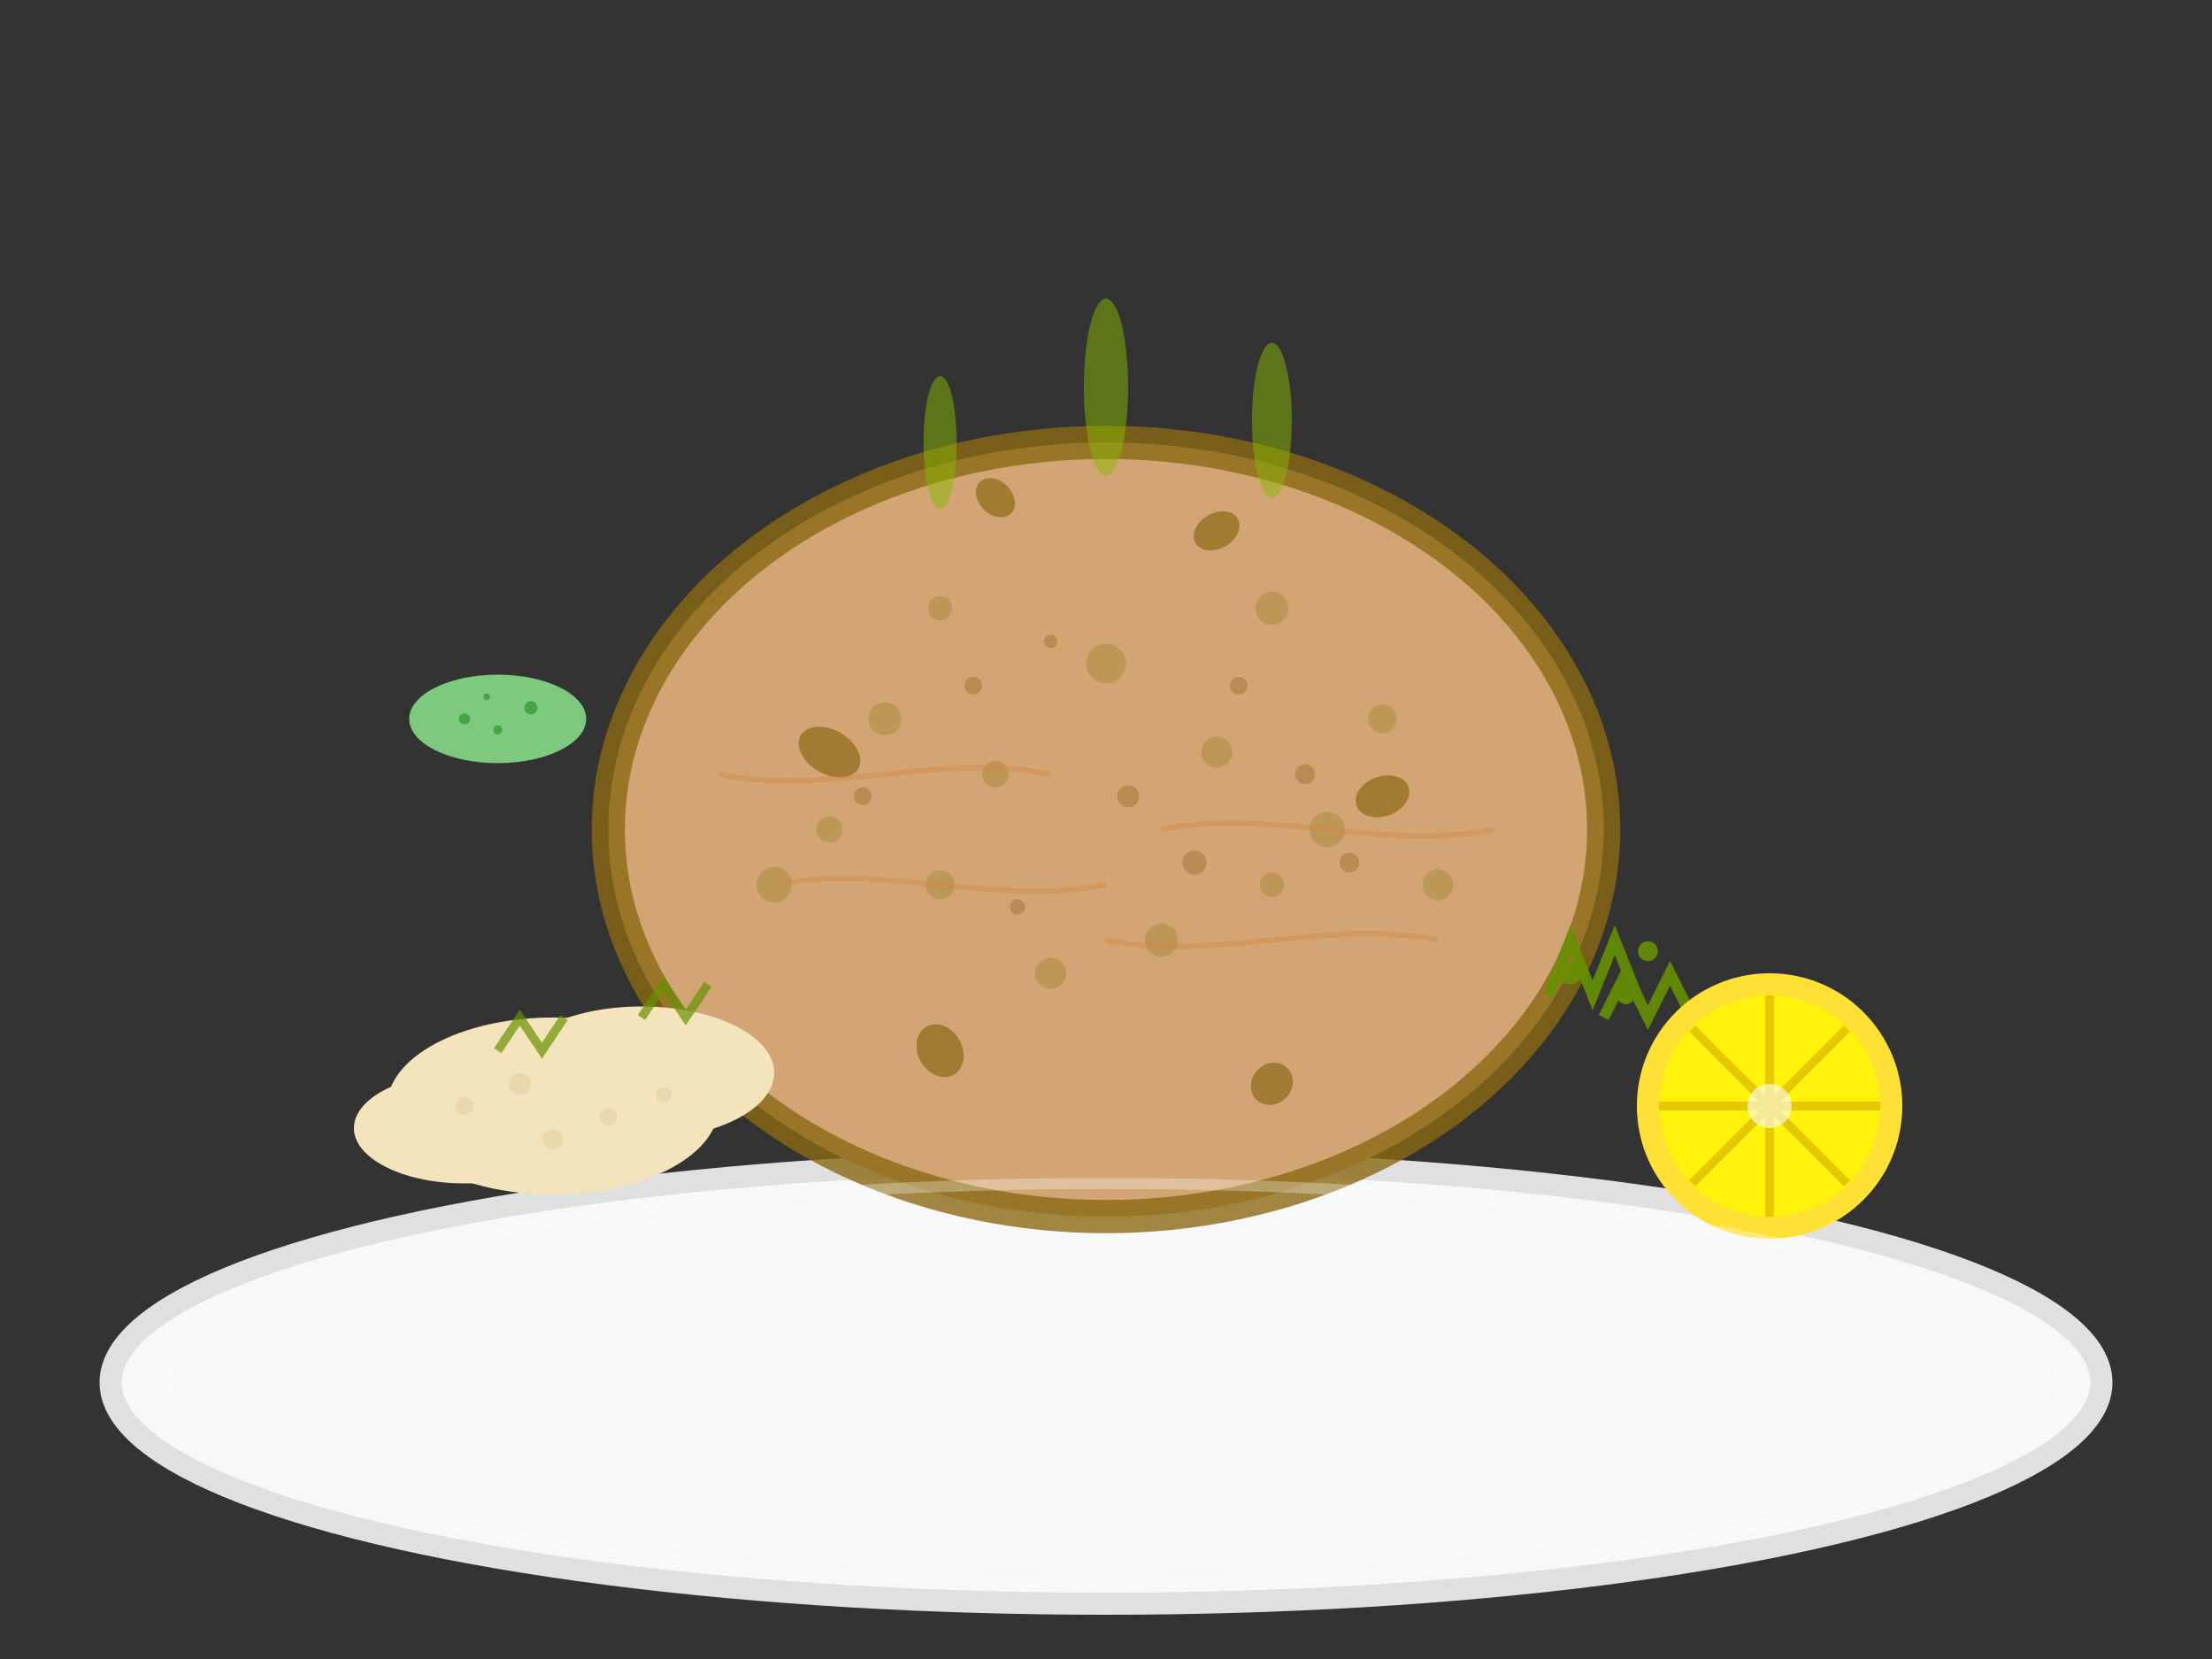 <svg width="200" height="150" viewBox="0 0 200 150" fill="none" xmlns="http://www.w3.org/2000/svg">
  <rect x="0" y="0" width="200" height="150" fill="#333333" stroke="none"/>
  <!-- Plate -->
  <ellipse cx="100" cy="125" rx="90" ry="20" fill="#f8f8f8" stroke="#e0e0e0" stroke-width="2"/>
  
  <!-- Main kotlet schabowy -->
  <ellipse cx="100" cy="75" rx="45" ry="35" fill="#D4A574"/>
  
  <!-- Breadcrumb texture -->
  <g fill="#B8944F" opacity="0.8">
    <circle cx="80" cy="65" r="1.5"/>
    <circle cx="90" cy="70" r="1.2"/>
    <circle cx="100" cy="60" r="1.8"/>
    <circle cx="110" cy="68" r="1.4"/>
    <circle cx="120" cy="75" r="1.6"/>
    <circle cx="85" cy="80" r="1.3"/>
    <circle cx="105" cy="85" r="1.5"/>
    <circle cx="115" cy="80" r="1.1"/>
    <circle cx="95" cy="88" r="1.4"/>
    <circle cx="75" cy="75" r="1.2"/>
    <circle cx="125" cy="65" r="1.3"/>
    <circle cx="70" cy="80" r="1.6"/>
    <circle cx="130" cy="80" r="1.4"/>
    <circle cx="85" cy="55" r="1.1"/>
    <circle cx="115" cy="55" r="1.5"/>
  </g>
  
  <!-- Darker breadcrumb spots -->
  <g fill="#A67B3F" opacity="0.6">
    <circle cx="88" cy="62" r="0.8"/>
    <circle cx="102" cy="72" r="1"/>
    <circle cx="118" cy="70" r="0.9"/>
    <circle cx="92" cy="82" r="0.7"/>
    <circle cx="108" cy="78" r="1.1"/>
    <circle cx="78" cy="72" r="0.8"/>
    <circle cx="122" cy="78" r="0.9"/>
    <circle cx="95" cy="58" r="0.6"/>
    <circle cx="112" cy="62" r="0.8"/>
  </g>
  
  <!-- Golden-brown edges -->
  <ellipse cx="100" cy="75" rx="45" ry="35" fill="none" stroke="#8B6914" stroke-width="3" opacity="0.8"/>
  <ellipse cx="100" cy="75" rx="42" ry="32" fill="none" stroke="#D4A574" stroke-width="1"/>
  
  <!-- Slightly burnt/caramelized spots -->
  <g fill="#8B6914" opacity="0.7">
    <ellipse cx="75" cy="68" rx="3" ry="2" transform="rotate(30 75 68)"/>
    <ellipse cx="125" cy="72" rx="2.5" ry="1.8" transform="rotate(-20 125 72)"/>
    <ellipse cx="90" cy="45" rx="2" ry="1.5" transform="rotate(45 90 45)"/>
    <ellipse cx="110" cy="48" rx="2.2" ry="1.6" transform="rotate(-30 110 48)"/>
    <ellipse cx="85" cy="95" rx="2.5" ry="2" transform="rotate(60 85 95)"/>
    <ellipse cx="115" cy="98" rx="2" ry="1.8" transform="rotate(-45 115 98)"/>
  </g>
  
  <!-- Meat texture through breadcrumbs -->
  <g stroke="#CD853F" stroke-width="0.5" fill="none" opacity="0.4">
    <path d="M65 70C75 72 85 68 95 70"/>
    <path d="M105 75C115 73 125 77 135 75"/>
    <path d="M70 80C80 78 90 82 100 80"/>
    <path d="M100 85C110 87 120 83 130 85"/>
  </g>
  
  <!-- Side garnish - parsley -->
  <g fill="#669100" opacity="0.9">
    <path d="M140 90L142 85L144 90L146 85L148 90" stroke="#669100" stroke-width="1" fill="none"/>
    <path d="M145 92L147 88L149 92L151 88L153 92" stroke="#669100" stroke-width="1" fill="none"/>
    <circle cx="142" cy="88" r="1"/>
    <circle cx="147" cy="90" r="0.8"/>
    <circle cx="149" cy="86" r="0.9"/>
  </g>
  
  <!-- Lemon slice -->
  <g transform="translate(160, 100)">
    <circle cx="0" cy="0" r="12" fill="#FFE135"/>
    <circle cx="0" cy="0" r="10" fill="#FFF700" opacity="0.8"/>
    <g stroke="#E6C700" stroke-width="0.8" fill="none">
      <line x1="0" y1="-10" x2="0" y2="10"/>
      <line x1="-7" y1="-7" x2="7" y2="7"/>
      <line x1="-7" y1="7" x2="7" y2="-7"/>
      <line x1="-10" y1="0" x2="10" y2="0"/>
    </g>
    <circle cx="0" cy="0" r="2" fill="white" opacity="0.6"/>
  </g>
  
  <!-- Potato side dish -->
  <g transform="translate(50, 100)">
    <ellipse cx="0" cy="0" rx="15" ry="8" fill="#F4E4BC"/>
    <ellipse cx="8" cy="-3" rx="12" ry="6" fill="#F4E4BC"/>
    <ellipse cx="-8" cy="2" rx="10" ry="5" fill="#F4E4BC"/>
    
    <!-- Potato details -->
    <g fill="#E6D4A8" opacity="0.8">
      <circle cx="-3" cy="-2" r="1"/>
      <circle cx="5" cy="1" r="0.8"/>
      <circle cx="0" cy="3" r="0.9"/>
      <circle cx="10" cy="-1" r="0.7"/>
      <circle cx="-8" cy="0" r="0.8"/>
    </g>
    
    <!-- Fresh dill on potatoes -->
    <g stroke="#669100" stroke-width="0.8" fill="none" opacity="0.7">
      <path d="M-5 -5L-3 -8L-1 -5L1 -8"/>
      <path d="M8 -8L10 -11L12 -8L14 -11"/>
    </g>
  </g>
  
  <!-- Small cucumber salad -->
  <g transform="translate(45, 65)">
    <ellipse cx="0" cy="0" rx="8" ry="4" fill="#90EE90" opacity="0.8"/>
    <g fill="#228B22" opacity="0.6">
      <circle cx="-3" cy="0" r="0.5"/>
      <circle cx="0" cy="1" r="0.4"/>
      <circle cx="3" cy="-1" r="0.6"/>
      <circle cx="-1" cy="-2" r="0.3"/>
    </g>
  </g>
  
  <!-- Steam from hot kotlet -->
  <g fill="#85B800" opacity="0.5">
    <ellipse cx="85" cy="40" rx="1.5" ry="6">
      <animateTransform attributeName="transform" type="translate" values="0,0; 2,-15; 0,0" dur="2.5s" repeatCount="indefinite"/>
    </ellipse>
    <ellipse cx="100" cy="35" rx="2" ry="8">
      <animateTransform attributeName="transform" type="translate" values="0,0; -1,-18; 0,0" dur="3s" repeatCount="indefinite"/>
    </ellipse>
    <ellipse cx="115" cy="38" rx="1.8" ry="7">
      <animateTransform attributeName="transform" type="translate" values="0,0; 1,-16; 0,0" dur="2.8s" repeatCount="indefinite"/>
    </ellipse>
  </g>
  
  <!-- Plate reflection -->
  <ellipse cx="100" cy="125" rx="85" ry="18" fill="none" stroke="white" stroke-width="1" opacity="0.3"/>
</svg>
